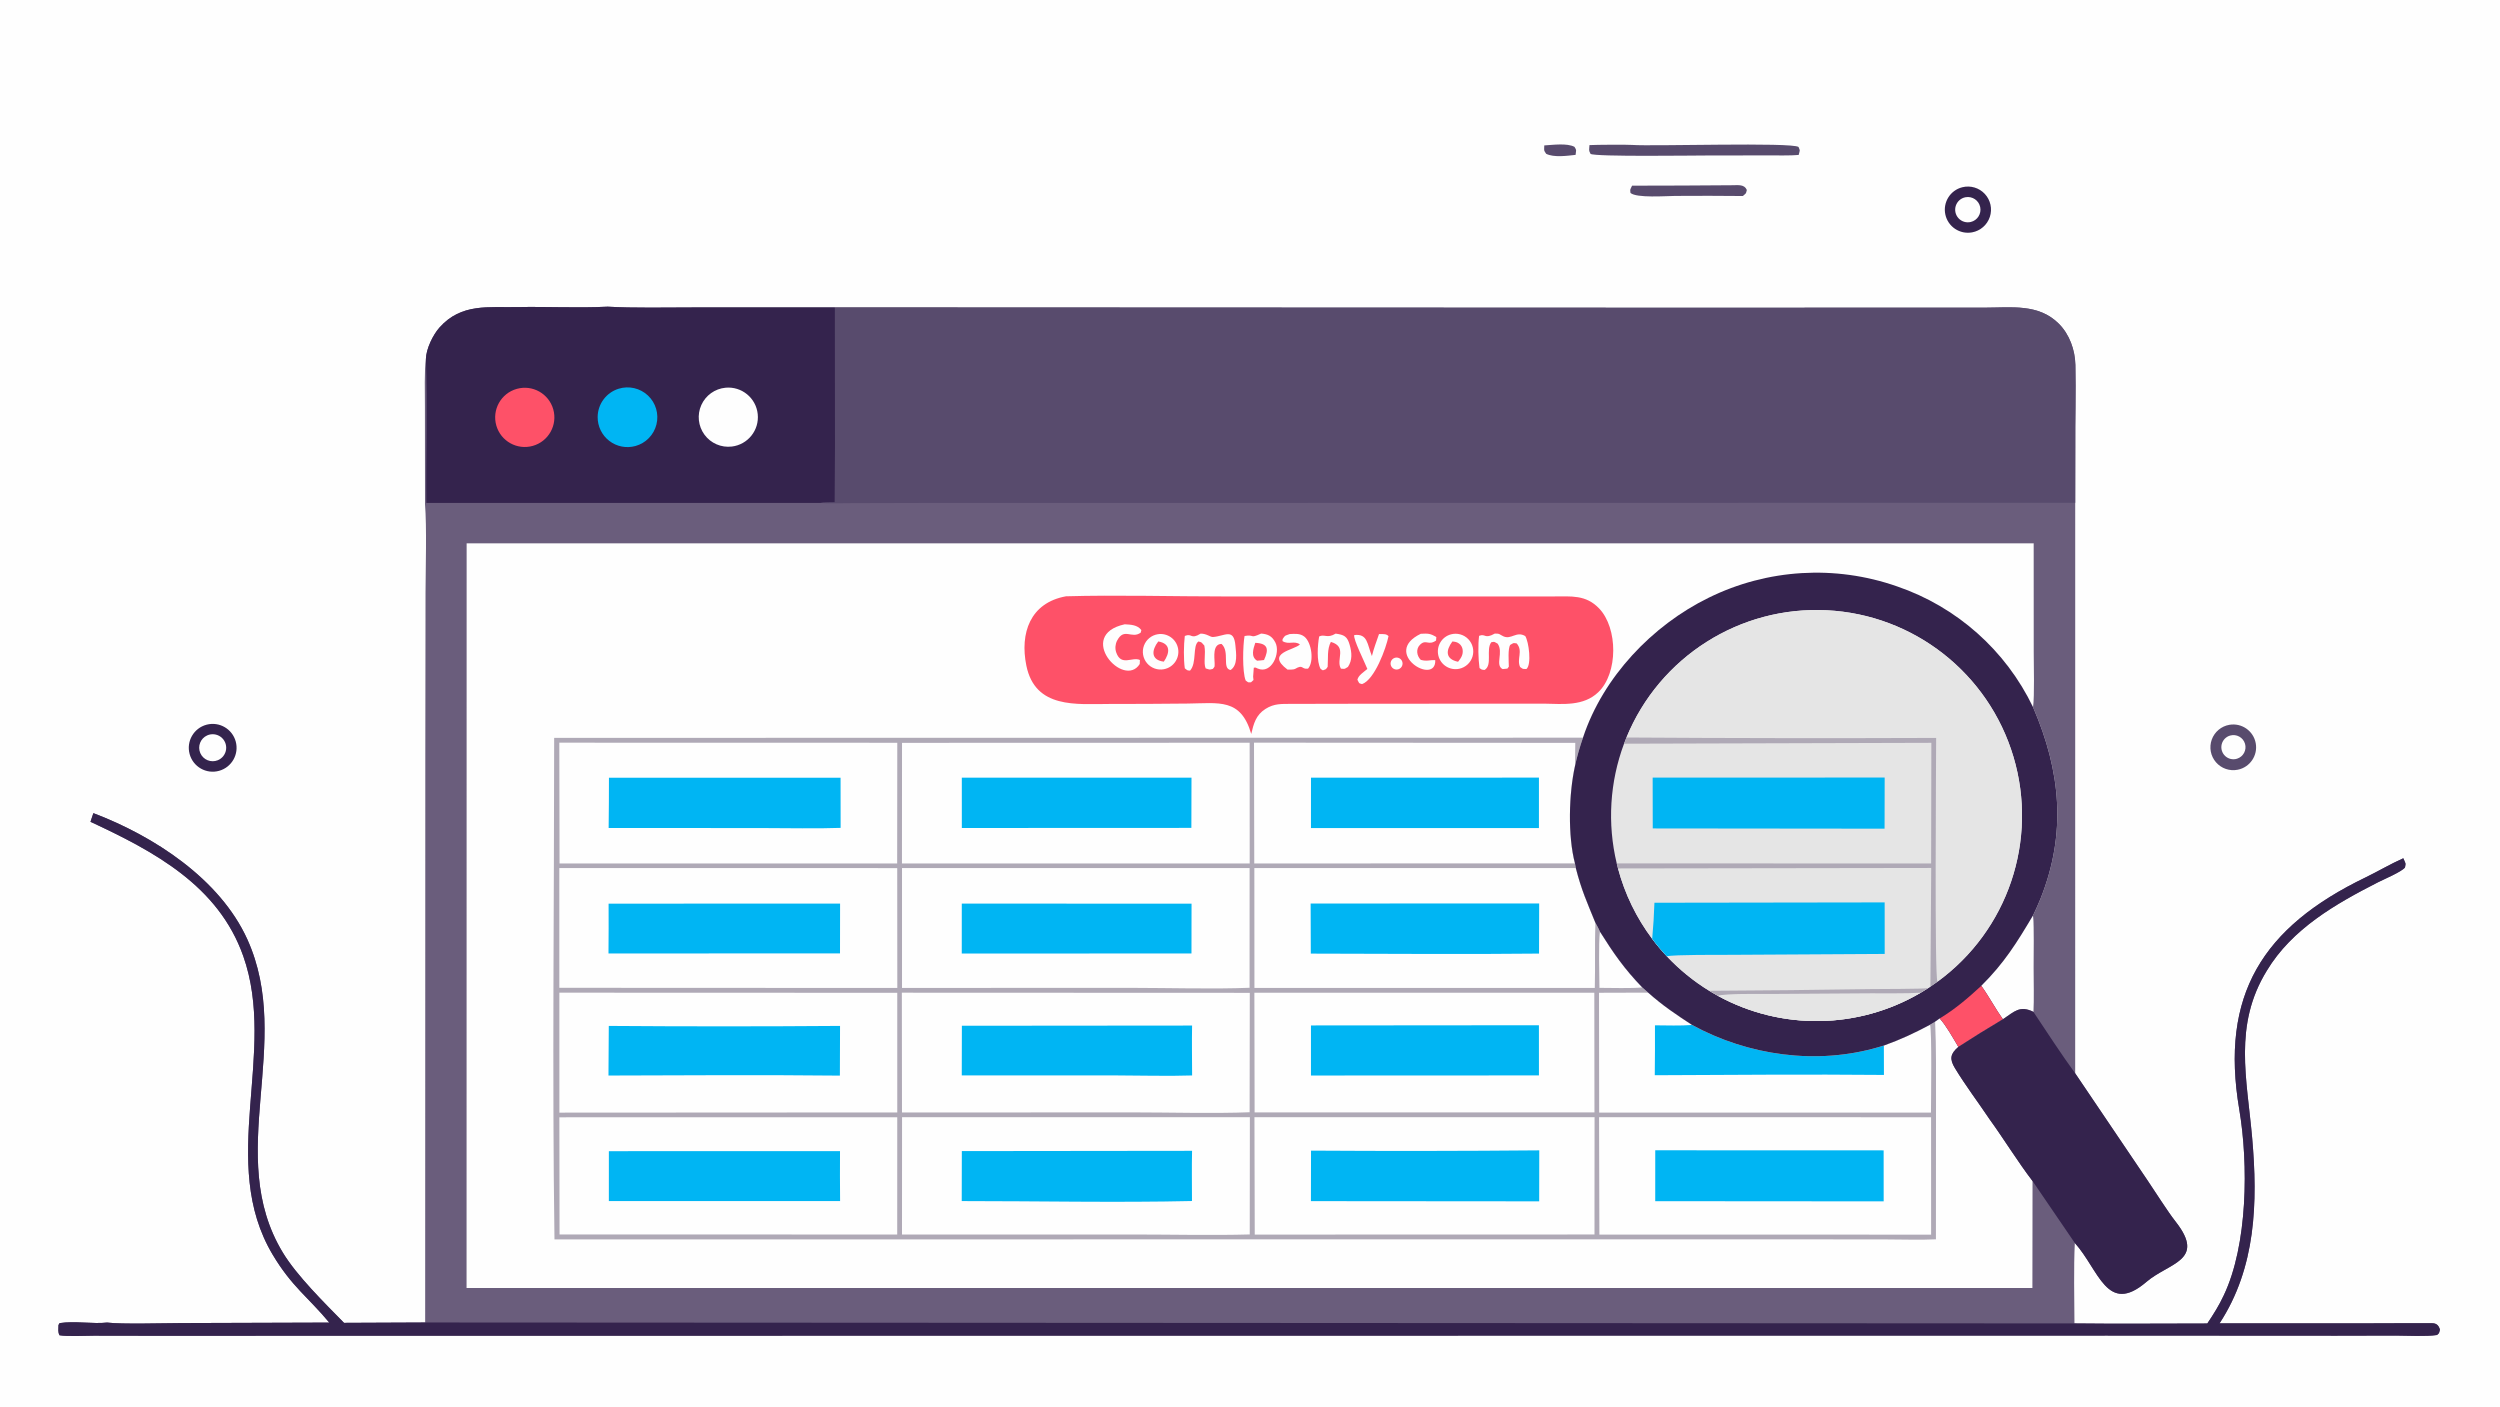 <svg xmlns="http://www.w3.org/2000/svg" height="1024" preserveAspectRatio="none" style="display: block;" version="1.1" viewBox="0 0 2048 1152" width="1820">
<path d="M 0 0 L 2048 0 L 2048 1152 L 0 1152 L 0 0 z" fill="rgb(254,254,254)" transform="translate(0,0)"></path>
<path d="M 497.813 251.165 C 518.711 252.386 546.081 251.795 567.265 251.784 L 683.942 251.746 L 1352.78 252.023 L 1561.9 251.996 L 1626.1 251.98 C 1647.48 251.957 1670.03 248.509 1686.64 265.173 C 1695.39 273.958 1699.88 286.638 1700.16 298.924 C 1700.67 321.325 1699.93 343.81 1700.08 366.222 L 1700.02 411.779 L 1699.99 879.046 L 1759.45 967.029 C 1766.11 976.799 1775.28 991.602 1782.34 1000.61 C 1807.38 1032.59 1776.76 1034.08 1758.31 1049.89 C 1726.01 1077.58 1719.5 1039.95 1699.7 1018.01 C 1698.69 1038.18 1699.3 1063.36 1699.39 1083.88 C 1735.33 1084.34 1772.21 1083.92 1808.23 1083.94 C 1813.3 1076.38 1817.85 1069.21 1821.7 1060.92 C 1841.38 1019.62 1841.97 953.362 1834.4 908.603 C 1818.52 814.83 1853.5 759.272 1937.96 718.561 C 1947.46 713.982 1958.36 707.54 1968.78 702.914 C 1970.58 707.298 1971 706.435 1970.18 710.427 C 1967.74 713.843 1952.58 720.278 1948.08 722.571 C 1913.39 740.268 1877.62 760.673 1856.96 795.004 C 1829.52 839.654 1840.71 883.36 1844.98 932.004 C 1849.62 984.734 1848.13 1038.15 1818.26 1083.81 L 1939.45 1083.8 C 1957.11 1083.79 1974.78 1083.61 1992.43 1083.72 C 1996.25 1083.74 1997.93 1085.83 1998.8 1089.06 C 1997.86 1092.16 1998.54 1091.44 1996.39 1093.37 C 1987.52 1094.73 1971.95 1093.9 1962.49 1093.83 L 1913.79 1093.94 L 1726.36 1093.83 L 1043.41 1093.9 L 317.582 1093.97 L 124.088 1094.01 L 76.821 1093.93 C 69.951 1093.97 54.869 1094.72 48.779 1093.59 C 47.295 1090.9 47.886 1088.65 47.898 1085.19 L 48.806 1083.64 C 60.934 1081.65 76.446 1084.52 87.707 1083.16 C 99.203 1084.67 134.693 1083.65 148.231 1083.59 L 269.731 1083.19 C 252.533 1062.49 239.044 1053.79 223.453 1027.69 C 178.112 951.809 227.376 862.452 199.264 782.996 C 178.858 725.321 126.457 697.425 74.117 673.049 L 76.494 665.952 C 125.796 684.65 180.136 719.696 202.628 769.346 C 241.128 854.333 183.192 945.787 231.691 1025.86 C 243.278 1044.99 265.803 1067.05 281.825 1083.41 L 348.298 1083.11 L 348.411 621.814 L 348.596 485.212 C 348.642 464.927 349.704 431.85 348.156 412.744 L 348.083 333.214 C 348.078 324.726 347.537 301.253 348.895 293.938 C 349.126 285.713 354.604 274.309 360.098 268.163 C 377.958 248.184 400.235 251.967 424.016 251.5 C 448.222 251.024 473.599 252.385 497.813 251.165 z" fill="rgb(106,93,124)" transform="translate(0,0)"></path>
<path d="M 382.272 444.978 L 1665.99 444.989 L 1666.03 534.148 C 1666.03 545.518 1666.75 569.081 1665.49 579.216 C 1688.12 631.625 1693.08 682.16 1671.58 736.064 C 1669.69 740.71 1667.63 745.29 1665.42 749.796 C 1666.52 760.774 1665.89 780.41 1665.93 792.36 C 1665.95 801.929 1666.43 820.098 1665.77 828.723 C 1654.56 823.179 1650.19 828.524 1640.78 834.786 C 1628.47 842.101 1616.31 849.645 1604.29 857.415 C 1597.77 863.028 1596.84 867.172 1601.53 874.88 C 1610.25 889.222 1620.49 902.697 1629.84 916.64 C 1641.41 932.626 1653.27 951.912 1665.06 967.275 L 1664.94 1054.89 L 382.211 1054.89 L 382.272 444.978 z" fill="rgb(254,254,254)" transform="translate(0,0)"></path>
<path d="M 1296.78 604.166 C 1294.36 611.113 1291.74 619.992 1290.27 627.21 C 1285.18 649.996 1284.25 684.465 1290.21 707.101 L 1290.91 710.966 C 1295.74 729.616 1299.83 738.203 1306.94 755.749 C 1308.07 757.843 1309.84 760.844 1310.64 762.973 C 1321.88 780.841 1330.51 793.321 1345.33 808.695 L 1350.16 812.966 C 1362.5 823.872 1372.5 830.508 1386.18 839.47 C 1432.24 864.625 1488.32 872.428 1538.94 857.599 C 1540.38 857.177 1541.82 856.747 1543.26 856.309 C 1557.45 851.182 1567.77 846.344 1581.06 839.27 L 1585.25 836.752 C 1586.27 857.894 1585.92 881.653 1585.98 902.98 L 1585.91 1014.99 C 1574.1 1015.64 1557.1 1015.1 1544.96 1015.08 L 1466.77 1015.01 L 1225.06 1015.01 L 454.223 1015.08 C 452.306 879.639 453.973 740.061 453.97 604.316 L 1296.78 604.166 z" fill="rgb(175,169,182)" transform="translate(0,0)"></path>
<path d="M 1027.56 710.924 L 1290.91 710.966 C 1295.74 729.616 1299.83 738.203 1306.94 755.749 C 1306.35 772.99 1306.89 791.454 1306.46 809.115 L 1027.63 809.12 L 1027.56 710.924 z" fill="rgb(254,254,254)" transform="translate(0,0)"></path>
<path d="M 1073.67 739.996 L 1260.89 739.912 L 1260.78 780.99 C 1198.92 781.702 1135.78 781.033 1073.81 781.012 L 1073.67 739.996 z" fill="rgb(0,181,243)" transform="translate(0,0)"></path>
<path d="M 1027.28 608.245 L 1290.46 608.409 L 1290.27 627.21 C 1285.18 649.996 1284.25 684.465 1290.21 707.101 L 1027.49 707.182 L 1027.28 608.245 z" fill="rgb(254,254,254)" transform="translate(0,0)"></path>
<path d="M 1073.96 636.902 L 1260.7 636.879 L 1260.69 678.165 L 1073.94 678.184 L 1073.96 636.902 z" fill="rgb(0,181,243)" transform="translate(0,0)"></path>
<path d="M 1309.92 813.087 L 1350.16 812.966 C 1362.5 823.872 1372.5 830.508 1386.18 839.47 C 1432.24 864.625 1488.32 872.428 1538.94 857.599 C 1540.38 857.177 1541.82 856.747 1543.26 856.309 C 1557.45 851.182 1567.77 846.344 1581.06 839.27 C 1582.71 843.144 1581.88 901.66 1581.85 911.194 L 1310.04 911.215 L 1309.92 813.087 z" fill="rgb(254,254,254)" transform="translate(0,0)"></path>
<path d="M 1386.18 839.47 C 1432.24 864.625 1488.32 872.428 1538.94 857.599 C 1540.38 857.177 1541.82 856.747 1543.26 856.309 L 1543.32 880.377 C 1481.04 879.786 1417.87 880.337 1355.59 880.614 C 1355.84 867.146 1355.71 853.237 1355.74 839.733 C 1365.57 839.827 1376.45 840.164 1386.18 839.47 z" fill="rgb(0,181,243)" transform="translate(0,0)"></path>
<path d="M 1310.64 762.973 C 1321.88 780.841 1330.51 793.321 1345.33 808.695 C 1337.59 809.602 1318.81 809.07 1310.27 809.058 C 1310.19 797.458 1309.45 773.554 1310.64 762.973 z" fill="rgb(254,254,254)" transform="translate(0,0)"></path>
<path d="M 738.936 608.392 L 1023.72 608.307 L 1023.75 707.178 L 738.887 707.164 L 738.936 608.392 z" fill="rgb(254,254,254)" transform="translate(0,0)"></path>
<path d="M 787.918 636.929 L 976.072 636.894 L 975.97 678.046 L 787.93 678.129 L 787.918 636.929 z" fill="rgb(0,181,243)" transform="translate(0,0)"></path>
<path d="M 738.927 710.942 L 1023.68 710.968 L 1023.65 808.989 C 994.569 810.154 956.707 809.074 927.01 809.058 L 738.925 809.111 L 738.927 710.942 z" fill="rgb(254,254,254)" transform="translate(0,0)"></path>
<path d="M 787.894 740.03 L 976.121 740.129 L 976.055 780.891 L 787.875 780.95 L 787.894 740.03 z" fill="rgb(0,181,243)" transform="translate(0,0)"></path>
<path d="M 738.798 813.018 L 1023.83 813.135 L 1023.69 910.924 C 994.787 912.104 957.31 911.037 927.853 911.045 L 738.91 911.13 L 738.798 813.018 z" fill="rgb(254,254,254)" transform="translate(0,0)"></path>
<path d="M 787.964 840.1 L 976.562 839.932 C 976.298 853.261 976.549 867.401 976.582 880.795 C 957.018 881.494 932.353 880.772 912.433 880.749 L 787.879 880.752 L 787.964 840.1 z" fill="rgb(0,181,243)" transform="translate(0,0)"></path>
<path d="M 458.185 608.263 L 735.047 608.33 L 734.957 707.154 L 458.387 707.203 L 458.185 608.263 z" fill="rgb(254,254,254)" transform="translate(0,0)"></path>
<path d="M 498.848 636.94 L 688.597 636.941 L 688.644 678.034 C 668.883 678.767 645.252 678.175 625.044 678.187 L 498.601 678.105 C 498.854 664.503 498.776 650.57 498.848 636.94 z" fill="rgb(0,181,243)" transform="translate(0,0)"></path>
<path d="M 738.965 914.991 L 1023.89 914.975 L 1023.79 1011.01 C 993.588 1011.87 958.924 1011.06 928.423 1011.06 L 738.917 1011.11 L 738.965 914.991 z" fill="rgb(254,254,254)" transform="translate(0,0)"></path>
<path d="M 787.928 942.746 L 976.54 942.525 C 976.226 955.882 976.467 970.206 976.468 983.636 C 915.702 985.056 849.225 983.659 787.849 983.682 L 787.928 942.746 z" fill="rgb(0,181,243)" transform="translate(0,0)"></path>
<path d="M 1027.58 813.068 L 1306.06 813.025 L 1306.18 911.078 L 1027.78 911.036 L 1027.58 813.068 z" fill="rgb(254,254,254)" transform="translate(0,0)"></path>
<path d="M 1073.94 839.833 L 1260.68 839.672 L 1260.7 880.76 L 1073.94 880.847 L 1073.94 839.833 z" fill="rgb(0,181,243)" transform="translate(0,0)"></path>
<path d="M 458.191 710.953 L 734.999 710.976 L 735.069 809.141 L 458.209 809.013 L 458.191 710.953 z" fill="rgb(254,254,254)" transform="translate(0,0)"></path>
<path d="M 498.564 740.091 L 688.2 740.042 L 688.136 780.836 L 498.474 780.88 C 498.679 767.386 498.559 753.608 498.564 740.091 z" fill="rgb(0,181,243)" transform="translate(0,0)"></path>
<path d="M 458.228 813.006 L 735.027 813.107 L 735.036 911.082 L 458.257 911.25 L 458.228 813.006 z" fill="rgb(254,254,254)" transform="translate(0,0)"></path>
<path d="M 498.72 840.227 C 561.866 840.707 625.015 840.704 688.162 840.22 L 688.027 880.933 C 625.052 880.257 561.448 880.665 498.46 880.864 L 498.72 840.227 z" fill="rgb(0,181,243)" transform="translate(0,0)"></path>
<path d="M 1027.64 914.975 L 1306.27 914.96 L 1306.2 1011.05 L 1027.89 1011.13 L 1027.64 914.975 z" fill="rgb(254,254,254)" transform="translate(0,0)"></path>
<path d="M 1073.99 942.369 C 1136.32 942.779 1198.65 942.703 1260.97 942.139 L 1260.9 983.889 L 1073.91 983.731 L 1073.99 942.369 z" fill="rgb(0,181,243)" transform="translate(0,0)"></path>
<path d="M 458.226 915.07 L 735.021 915.038 L 734.992 1011.07 L 458.387 1011.02 L 458.226 915.07 z" fill="rgb(254,254,254)" transform="translate(0,0)"></path>
<path d="M 498.784 942.806 L 688.137 942.794 C 687.967 956.304 688.157 970.159 688.204 983.698 L 498.77 983.679 L 498.784 942.806 z" fill="rgb(0,181,243)" transform="translate(0,0)"></path>
<path d="M 1309.96 914.998 L 1581.94 915.018 L 1581.97 1011.17 L 1310.21 1011.14 L 1309.96 914.998 z" fill="rgb(254,254,254)" transform="translate(0,0)"></path>
<path d="M 1355.98 942.082 L 1543.08 942.15 L 1543.11 983.911 L 1355.96 983.765 L 1355.98 942.082 z" fill="rgb(0,181,243)" transform="translate(0,0)"></path>
<path d="M 1296.78 604.166 L 1296.95 603.619 C 1313.42 554.403 1353.38 512.246 1399.78 489.525 C 1447.88 465.886 1503.45 462.541 1554.04 480.24 C 1602.96 496.938 1643.13 532.604 1665.49 579.216 C 1688.12 631.625 1693.08 682.16 1671.58 736.064 C 1669.69 740.71 1667.63 745.29 1665.42 749.796 C 1666.52 760.774 1665.89 780.41 1665.93 792.36 C 1665.95 801.929 1666.43 820.098 1665.77 828.723 C 1654.56 823.179 1650.19 828.524 1640.78 834.786 C 1628.47 842.101 1616.31 849.645 1604.29 857.415 C 1599.93 850.089 1594.54 840.343 1589.02 834.094 L 1585.25 836.752 L 1581.06 839.27 C 1567.77 846.344 1557.45 851.182 1543.26 856.309 C 1541.82 856.747 1540.38 857.177 1538.94 857.599 C 1488.32 872.428 1432.24 864.625 1386.18 839.47 C 1372.5 830.508 1362.5 823.872 1350.16 812.966 L 1345.33 808.695 C 1330.51 793.321 1321.88 780.841 1310.64 762.973 C 1309.84 760.844 1308.07 757.843 1306.94 755.749 C 1299.83 738.203 1295.74 729.616 1290.91 710.966 L 1290.21 707.101 C 1284.25 684.465 1285.18 649.996 1290.27 627.21 C 1291.74 619.992 1294.36 611.113 1296.78 604.166 z" fill="rgb(52,35,77)" transform="translate(0,0)"></path>
<path d="M 1665.42 749.796 C 1666.52 760.774 1665.89 780.41 1665.93 792.36 C 1665.95 801.929 1666.43 820.098 1665.77 828.723 C 1654.56 823.179 1650.19 828.524 1640.78 834.786 C 1634.94 826.664 1629.58 816.463 1623.07 807.379 C 1641.88 788.75 1652.19 772.056 1665.42 749.796 z" fill="rgb(254,254,254)" transform="translate(0,0)"></path>
<path d="M 1589.02 834.094 C 1601.99 826.219 1611.96 817.597 1623.07 807.379 C 1629.58 816.463 1634.94 826.664 1640.78 834.786 C 1628.47 842.101 1616.31 849.645 1604.29 857.415 C 1599.93 850.089 1594.54 840.343 1589.02 834.094 z" fill="rgb(254,81,104)" transform="translate(0,0)"></path>
<path d="M 1332.39 604.014 C 1359.48 538.003 1425.24 496.243 1496.51 499.801 C 1567.77 503.358 1629.05 551.46 1649.43 619.84 C 1669.81 688.221 1644.86 762.021 1587.17 804.012 C 1585.28 805.394 1583.35 806.737 1581.39 808.038 C 1580.78 808.45 1580.15 808.858 1579.53 809.261 C 1577.52 810.564 1575.47 811.824 1573.4 813.04 C 1522.32 843.065 1459.21 844.016 1407.24 815.545 C 1404.86 814.24 1402.51 812.878 1400.19 811.46 C 1387.41 803.633 1375.74 794.135 1365.47 783.218 C 1361.21 778.687 1357.21 773.923 1353.48 768.949 C 1340.52 751.69 1331.01 732.102 1325.46 711.251 C 1325.09 709.872 1324.74 708.487 1324.41 707.099 C 1316.62 674.562 1318.71 640.443 1330.4 609.096 C 1331.03 607.391 1331.7 605.697 1332.39 604.014 z" fill="rgb(229,229,229)" transform="translate(0,0)"></path>
<path d="M 1332.39 604.014 C 1359.48 538.003 1425.24 496.243 1496.51 499.801 C 1567.77 503.358 1629.05 551.46 1649.43 619.84 C 1669.81 688.221 1644.86 762.021 1587.17 804.012 C 1584.69 801.379 1586.08 624.947 1586.1 604.356 C 1501.53 604.69 1416.96 604.576 1332.39 604.014 z" fill="rgb(229,229,229)" transform="translate(0,0)"></path>
<path d="M 1325.46 711.251 L 1582.05 710.86 L 1581.39 808.038 C 1580.78 808.45 1580.15 808.858 1579.53 809.261 C 1577.52 810.564 1575.47 811.824 1573.4 813.04 C 1522.32 843.065 1459.21 844.016 1407.24 815.545 C 1404.86 814.24 1402.51 812.878 1400.19 811.46 C 1387.41 803.633 1375.74 794.135 1365.47 783.218 C 1361.21 778.687 1357.21 773.923 1353.48 768.949 C 1340.52 751.69 1331.01 732.102 1325.46 711.251 z" fill="rgb(229,229,229)" transform="translate(0,0)"></path>
<path d="M 1355.31 739.348 L 1543.91 739.063 L 1543.94 781.268 L 1418.73 781.998 C 1409.56 782.051 1371.1 781.769 1365.47 783.218 C 1361.21 778.687 1357.21 773.923 1353.48 768.949 C 1354.38 759.102 1354.99 749.231 1355.31 739.348 z" fill="rgb(0,181,243)" transform="translate(0,0)"></path>
<path d="M 1407.24 815.545 C 1413.78 813.557 1441.22 814.105 1450.51 814.051 L 1532.04 813.51 C 1544.18 813.416 1561.8 813.801 1573.4 813.04 C 1522.32 843.065 1459.21 844.016 1407.24 815.545 z" fill="rgb(229,229,229)" transform="translate(0,0)"></path>
<path d="M 1400.19 811.46 C 1444.33 811.229 1488.46 810.765 1532.59 810.066 C 1539.96 809.933 1574.84 810.054 1579.53 809.261 C 1577.52 810.564 1575.47 811.824 1573.4 813.04 C 1561.8 813.801 1544.18 813.416 1532.04 813.51 L 1450.51 814.051 C 1441.22 814.105 1413.78 813.557 1407.24 815.545 C 1404.86 814.24 1402.51 812.878 1400.19 811.46 z" fill="rgb(175,169,182)" transform="translate(0,0)"></path>
<path d="M 1332.39 604.014 C 1416.96 604.576 1501.53 604.69 1586.1 604.356 C 1586.08 624.947 1584.69 801.379 1587.17 804.012 C 1585.28 805.394 1583.35 806.737 1581.39 808.038 L 1582.05 710.86 L 1325.46 711.251 C 1325.09 709.872 1324.74 708.487 1324.41 707.099 L 1581.98 707.207 L 1582.17 608.373 L 1330.4 609.096 C 1331.03 607.391 1331.7 605.697 1332.39 604.014 z" fill="rgb(175,169,182)" transform="translate(0,0)"></path>
<path d="M 1353.86 636.845 L 1543.92 636.82 L 1543.84 678.688 L 1353.93 678.483 L 1353.86 636.845 z" fill="rgb(0,181,243)" transform="translate(0,0)"></path>
<path d="M 873.258 488.368 C 914.031 487.165 962.453 488.512 1003.69 488.498 L 1272.64 488.485 C 1287.16 488.505 1299.13 486.933 1310.02 498.335 C 1325.47 514.509 1325.63 551.376 1309.27 566.958 C 1297.23 578.424 1280.64 576.597 1265.25 576.295 L 1122 576.35 C 1100.63 576.371 1079.26 576.355 1057.9 576.479 C 1049.78 576.526 1043.75 576.096 1036.62 580.648 C 1028.82 585.633 1027 592.695 1025.01 601.084 C 1016.44 571.574 998.504 575.948 972.868 576.217 C 951.47 576.449 930.07 576.558 908.671 576.544 C 882.022 576.573 848.014 580.678 840.778 545.081 C 835.407 518.66 843.806 493.699 873.258 488.368 z" fill="rgb(254,81,104)" transform="translate(0,0)"></path>
<path d="M 983.567 518.936 C 988.66 518.918 991.406 521.844 993.624 521.71 C 1003.16 521.131 1010.8 513.753 1012.08 528.935 C 1012.57 534.745 1014.28 544.673 1008.08 548.757 C 1000.79 547.474 1007.73 533.747 1000.69 527.383 C 993.272 527.435 994.853 538.088 995.035 543.25 C 994.931 546.531 995.415 545.424 993.576 547.824 C 990.181 548.626 991.532 548.515 987.664 547.424 C 985.718 542.667 987.966 535.559 986.596 528.747 C 983.95 525.941 984.869 526.065 981.729 525.373 C 976.795 528.86 980.608 543.026 974.872 549.24 C 972.077 548.967 973.072 549.2 970.597 547.347 C 969.527 540.072 969.685 528.127 970.588 520.835 C 976.802 518.293 975.135 524.131 983.567 518.936 z" fill="rgb(254,254,254)" transform="translate(0,0)"></path>
<path d="M 1033.14 518.884 C 1038.5 519.361 1041.88 520.651 1044.77 526.186 C 1049.24 534.755 1041.65 552.476 1030.31 547.54 C 1028.88 546.918 1028.74 546.471 1027.1 546.888 L 1026.56 554.214 L 1026.85 556.936 L 1024.84 558.795 C 1021.88 558.884 1023.05 559.181 1020.46 557.342 C 1017.54 550.101 1018.18 528.536 1019.54 520.881 C 1028.24 519.357 1023.27 523.435 1033.14 518.884 z" fill="rgb(254,254,254)" transform="translate(0,0)"></path>
<path d="M 1028.32 526.472 C 1038.88 526.974 1039.58 531.73 1035.48 540.567 C 1033.89 540.866 1031.5 540.978 1029.83 541.113 C 1024.52 537.995 1026.63 531.457 1028.32 526.472 z" fill="rgb(254,81,104)" transform="translate(0,0)"></path>
<path d="M 1224.54 518.896 C 1228.78 518.787 1228.31 519.635 1231.58 521.148 C 1238.03 524.126 1242.17 516.615 1249.48 520.936 C 1252.42 525.554 1254.84 544.347 1250.45 547.922 C 1246.82 547.767 1248.16 548.238 1245.28 546.293 C 1242.22 539.749 1247.99 533.269 1242.46 526.95 C 1239.14 526.555 1240.5 526.355 1237.2 528.155 C 1235.14 531.152 1235.98 541.656 1236.04 545.998 L 1234.87 547.575 L 1230.95 547.997 C 1224.46 544.694 1231.91 534.29 1226.87 527.165 C 1223.57 525.44 1224.76 525.452 1221.66 525.999 C 1217.04 532.096 1222.91 544.648 1216.16 548.705 C 1213.79 548.458 1213.88 548.549 1212.02 547.117 C 1210.97 539.518 1210.72 528.374 1211.67 520.76 C 1217.04 518.552 1215.91 523.749 1224.54 518.896 z" fill="rgb(254,254,254)" transform="translate(0,0)"></path>
<path d="M 948.46 519.436 C 956.317 518.17 963.734 523.452 965.107 531.291 C 966.48 539.131 961.3 546.619 953.48 548.098 C 948.326 549.073 943.046 547.199 939.66 543.192 C 936.275 539.185 935.308 533.666 937.13 528.747 C 938.952 523.828 943.281 520.271 948.46 519.436 z" fill="rgb(254,254,254)" transform="translate(0,0)"></path>
<path d="M 948.86 525.344 C 959.35 527.148 958.294 534.857 953.398 541.894 C 942.598 540.55 943.322 532.475 948.86 525.344 z" fill="rgb(254,81,104)" transform="translate(0,0)"></path>
<path d="M 1188.58 519.551 C 1193.66 518.161 1199.11 519.644 1202.79 523.425 C 1206.47 527.206 1207.8 532.687 1206.28 537.737 C 1204.75 542.787 1200.6 546.609 1195.44 547.717 C 1187.76 549.367 1180.17 544.604 1178.31 536.974 C 1176.45 529.345 1181 521.621 1188.58 519.551 z" fill="rgb(254,254,254)" transform="translate(0,0)"></path>
<path d="M 1189.8 525.367 C 1191.92 525.574 1193.5 525.766 1195.26 527.073 C 1196.9 528.298 1197.96 530.135 1198.21 532.161 C 1198.69 536.391 1196.84 538.962 1194.45 541.991 C 1184.01 539.826 1184.24 532.767 1189.8 525.367 z" fill="rgb(254,81,104)" transform="translate(0,0)"></path>
<path d="M 921.393 511.292 C 926.319 511.591 931.76 511.715 934.993 516.035 L 934.476 518.116 C 927.03 523.643 920.923 513.583 915.121 524.694 C 913.59 527.67 913.328 531.138 914.394 534.31 C 918.472 546.081 927.632 537.599 933.802 540.53 L 933.671 543.836 C 920.617 564.541 880.832 520.156 921.393 511.292 z" fill="rgb(254,254,254)" transform="translate(0,0)"></path>
<path d="M 1056.5 519.301 C 1060.67 519.064 1065.06 518.635 1068.55 521.426 C 1074.6 526.266 1076.65 542.028 1071.53 547.638 C 1065.73 548.321 1067.88 543.728 1060.79 547.904 C 1059.85 548.459 1056.12 548.447 1054.74 548.406 C 1036.24 534.537 1060.29 532.554 1064.9 527.792 C 1060.25 524.405 1055.65 528.307 1050.62 525.049 L 1050.71 523.371 C 1053.14 519.927 1052.19 520.975 1056.5 519.301 z" fill="rgb(254,254,254)" transform="translate(0,0)"></path>
<path d="M 1129.68 519.321 L 1130.6 519.318 C 1133.75 519.331 1135.62 519.092 1137.48 520.976 C 1135.49 530.943 1126.1 556.679 1115.79 560.279 C 1112.8 559.385 1113.87 560.167 1111.98 556.71 C 1112.9 552.972 1116.68 550.862 1120.14 547.868 C 1118.1 542.582 1108.32 523.29 1109.41 520.111 C 1120.56 518.759 1119.94 527.707 1123.87 537.322 C 1125.19 531.723 1127.77 524.866 1129.68 519.321 z" fill="rgb(254,254,254)" transform="translate(0,0)"></path>
<path d="M 1094.16 518.928 C 1101.07 519.947 1103.64 521.014 1105.69 528.284 C 1107.44 534.504 1107.98 540.601 1104.24 546.2 C 1100.8 548.203 1102.32 547.868 1098.5 547.63 C 1094.09 540.324 1104.01 529.75 1090.25 525.722 C 1087.03 531.731 1088.11 539.15 1087.63 546.125 C 1085.85 548.609 1086.73 547.798 1083.72 549.007 L 1081.87 547.872 C 1078.37 541.619 1079.4 528.243 1080.66 521.262 C 1085.06 519.081 1087.16 523.19 1094.16 518.928 z" fill="rgb(254,254,254)" transform="translate(0,0)"></path>
<path d="M 1163.89 519.073 C 1169.52 518.794 1171.7 518.655 1176.65 521.806 L 1176.4 524.614 C 1169.97 529.059 1168.37 523.282 1163.45 527.888 C 1159.69 531.407 1160.53 537.094 1163.9 540.431 C 1169.31 541.878 1170.51 540.397 1175.77 540.682 C 1176.52 562.146 1131.04 534.924 1163.89 519.073 z" fill="rgb(254,254,254)" transform="translate(0,0)"></path>
<path d="M 1141.52 539.251 C 1143.02 538.329 1144.91 538.287 1146.46 539.142 C 1148 539.996 1148.97 541.616 1148.99 543.383 C 1149.01 545.15 1148.08 546.792 1146.56 547.683 C 1144.23 549.041 1141.25 548.273 1139.87 545.962 C 1138.48 543.65 1139.22 540.657 1141.52 539.251 z" fill="rgb(254,254,254)" transform="translate(0,0)"></path>
<path d="M 683.942 251.746 L 1352.78 252.023 L 1561.9 251.996 L 1626.1 251.98 C 1647.48 251.957 1670.03 248.509 1686.64 265.173 C 1695.39 273.958 1699.88 286.638 1700.16 298.924 C 1700.67 321.325 1699.93 343.81 1700.08 366.222 L 1700.02 411.779 L 955.55 411.894 L 753.173 411.929 L 698.002 412.077 C 693.742 412.095 675.774 412.469 672.258 411.877 C 673.889 411.327 681.581 411.357 683.816 411.311 L 684.02 366.145 L 683.942 251.746 z" fill="rgb(88,75,109)" transform="translate(0,0)"></path>
<path d="M 497.813 251.165 C 518.711 252.386 546.081 251.795 567.265 251.784 L 683.942 251.746 L 684.02 366.145 L 683.816 411.311 C 681.581 411.357 673.889 411.327 672.258 411.877 L 349.247 411.877 C 348.849 373.322 350.253 332.19 348.895 293.938 C 349.126 285.713 354.604 274.309 360.098 268.163 C 377.958 248.184 400.235 251.967 424.016 251.5 C 448.222 251.024 473.599 252.385 497.813 251.165 z" fill="rgb(52,35,77)" transform="translate(0,0)"></path>
<path d="M 506.77 318.38 C 515.2 315.754 524.391 317.877 530.814 323.935 C 537.238 329.992 539.896 339.043 537.768 347.612 C 535.64 356.181 529.057 362.937 520.546 365.286 C 513.152 367.327 505.229 365.779 499.146 361.105 C 493.064 356.432 489.528 349.174 489.596 341.504 C 489.69 330.884 496.63 321.539 506.77 318.38 z" fill="rgb(0,181,243)" transform="translate(0,0)"></path>
<path d="M 423.353 318.486 C 436.23 314.878 449.597 322.375 453.232 335.245 C 456.868 348.114 449.399 361.497 436.538 365.159 C 423.638 368.833 410.205 361.337 406.559 348.429 C 402.913 335.521 410.437 322.105 423.353 318.486 z" fill="rgb(254,81,104)" transform="translate(0,0)"></path>
<path d="M 594.376 317.537 C 607.586 316.304 619.331 325.922 620.727 339.115 C 622.122 352.309 612.649 364.171 599.474 365.729 C 590.806 366.753 582.257 363.037 577.093 356 C 571.929 348.964 570.949 339.693 574.526 331.732 C 578.103 323.771 585.686 318.349 594.376 317.537 z" fill="rgb(254,254,254)" transform="translate(0,0)"></path>
<path d="M 76.494 665.952 C 125.796 684.65 180.136 719.696 202.628 769.346 C 241.128 854.333 183.192 945.787 231.691 1025.86 C 243.278 1044.99 265.803 1067.05 281.825 1083.41 L 348.298 1083.11 L 1699.39 1083.88 C 1735.33 1084.34 1772.21 1083.92 1808.23 1083.94 C 1813.3 1076.38 1817.85 1069.21 1821.7 1060.92 C 1841.38 1019.62 1841.97 953.362 1834.4 908.603 C 1818.52 814.83 1853.5 759.272 1937.96 718.561 C 1947.46 713.982 1958.36 707.54 1968.78 702.914 C 1970.58 707.298 1971 706.435 1970.18 710.427 C 1967.74 713.843 1952.58 720.278 1948.08 722.571 C 1913.39 740.268 1877.62 760.673 1856.96 795.004 C 1829.52 839.654 1840.71 883.36 1844.98 932.004 C 1849.62 984.734 1848.13 1038.15 1818.26 1083.81 L 1939.45 1083.8 C 1957.11 1083.79 1974.78 1083.61 1992.43 1083.72 C 1996.25 1083.74 1997.93 1085.83 1998.8 1089.06 C 1997.86 1092.16 1998.54 1091.44 1996.39 1093.37 C 1987.52 1094.73 1971.95 1093.9 1962.49 1093.83 L 1913.79 1093.94 L 1726.36 1093.83 L 1043.41 1093.9 L 317.582 1093.97 L 124.088 1094.01 L 76.821 1093.93 C 69.951 1093.97 54.869 1094.72 48.779 1093.59 C 47.295 1090.9 47.886 1088.65 47.898 1085.19 L 48.806 1083.64 C 60.934 1081.65 76.446 1084.52 87.707 1083.16 C 99.203 1084.67 134.693 1083.65 148.231 1083.59 L 269.731 1083.19 C 252.533 1062.49 239.044 1053.79 223.453 1027.69 C 178.112 951.809 227.376 862.452 199.264 782.996 C 178.858 725.321 126.457 697.425 74.117 673.049 L 76.494 665.952 z" fill="rgb(52,35,77)" transform="translate(0,0)"></path>
<path d="M 1640.78 834.786 C 1650.19 828.524 1654.56 823.179 1665.77 828.723 C 1676.25 844.417 1689.01 864.02 1699.99 879.046 L 1759.45 967.029 C 1766.11 976.799 1775.28 991.602 1782.34 1000.61 C 1807.38 1032.59 1776.76 1034.08 1758.31 1049.89 C 1726.01 1077.58 1719.5 1039.95 1699.7 1018.01 L 1665.06 967.275 C 1653.27 951.912 1641.41 932.626 1629.84 916.64 C 1620.49 902.697 1610.25 889.222 1601.53 874.88 C 1596.84 867.172 1597.77 863.028 1604.29 857.415 C 1616.31 849.645 1628.47 842.101 1640.78 834.786 z" fill="rgb(52,35,77)" transform="translate(0,0)"></path>
<path d="M 1302.08 118.843 C 1307.7 118.515 1332.98 118.381 1337.14 118.697 C 1353.49 119.94 1467.91 116.351 1473.37 120.374 C 1474.8 123.932 1474.54 122.41 1473.48 126.899 C 1467.45 127.529 1454.4 127.244 1447.87 127.27 L 1398.6 127.342 C 1387.5 127.339 1306.79 128.516 1302.99 126.035 C 1301.27 122.939 1301.9 122.917 1302.08 118.843 z" fill="rgb(88,75,109)" transform="translate(0,0)"></path>
<path d="M 169.245 593.527 C 179.638 590.788 190.294 596.943 193.115 607.314 C 195.936 617.684 189.867 628.389 179.519 631.293 C 169.054 634.23 158.201 628.076 155.347 617.588 C 152.494 607.1 158.735 596.296 169.245 593.527 z" fill="rgb(52,35,77)" transform="translate(0,0)"></path>
<path d="M 169.74 602.284 C 173.385 600.662 177.62 601.127 180.826 603.502 C 184.031 605.877 185.709 609.794 185.218 613.753 C 184.726 617.712 182.141 621.099 178.452 622.618 C 172.86 624.921 166.454 622.306 164.072 616.746 C 161.69 611.187 164.215 604.745 169.74 602.284 z" fill="rgb(254,254,254)" transform="translate(0,0)"></path>
<path d="M 1607.51 153.357 C 1614.2 151.675 1621.29 153.775 1625.98 158.837 C 1630.68 163.898 1632.25 171.117 1630.07 177.67 C 1627.89 184.223 1622.32 189.069 1615.52 190.313 C 1605.48 192.152 1595.79 185.692 1593.63 175.715 C 1591.47 165.739 1597.61 155.845 1607.51 153.357 z" fill="rgb(52,35,77)" transform="translate(0,0)"></path>
<path d="M 1610.2 161.524 C 1615.72 160.527 1621.03 164.099 1622.18 169.586 C 1623.34 175.073 1619.92 180.484 1614.47 181.798 C 1610.8 182.683 1606.94 181.503 1604.39 178.718 C 1601.85 175.933 1601.02 171.984 1602.22 168.409 C 1603.43 164.833 1606.48 162.196 1610.2 161.524 z" fill="rgb(254,254,254)" transform="translate(0,0)"></path>
<path d="M 1826.35 593.611 C 1836.44 591.897 1846.03 598.602 1847.89 608.663 C 1849.74 618.725 1843.18 628.412 1833.14 630.411 C 1826.52 631.73 1819.71 629.383 1815.3 624.268 C 1810.9 619.154 1809.59 612.065 1811.88 605.716 C 1814.17 599.367 1819.7 594.742 1826.35 593.611 z" fill="rgb(88,75,109)" transform="translate(0,0)"></path>
<path d="M 1826.94 602.414 C 1832.15 600.95 1837.57 603.939 1839.11 609.124 C 1840.65 614.31 1837.74 619.772 1832.58 621.388 C 1829.17 622.455 1825.45 621.603 1822.85 619.16 C 1820.25 616.717 1819.16 613.061 1820.01 609.592 C 1820.86 606.124 1823.51 603.381 1826.94 602.414 z" fill="rgb(254,254,254)" transform="translate(0,0)"></path>
<path d="M 1336.99 152.064 C 1364.42 152.086 1391.84 151.902 1419.28 151.7 C 1424.07 151.665 1428.99 150.861 1431.01 155.592 C 1430.06 159.121 1430.78 157.802 1427.75 160.537 C 1409.31 160.343 1390.87 160.316 1372.43 160.457 C 1364.71 160.528 1340.68 162.349 1335.69 158.017 C 1335.31 154.547 1335.29 155.851 1336.99 152.064 z" fill="rgb(88,75,109)" transform="translate(0,0)"></path>
<path d="M 1265.07 119.102 C 1272.18 118.681 1283.69 117.063 1289.79 120.249 C 1291.73 123.36 1291.14 122.503 1290.72 126.842 C 1283.56 127.639 1272.89 129.123 1266.62 125.968 C 1264.38 122.613 1265.02 123.673 1265.07 119.102 z" fill="rgb(88,75,109)" transform="translate(0,0)"></path>
</svg>